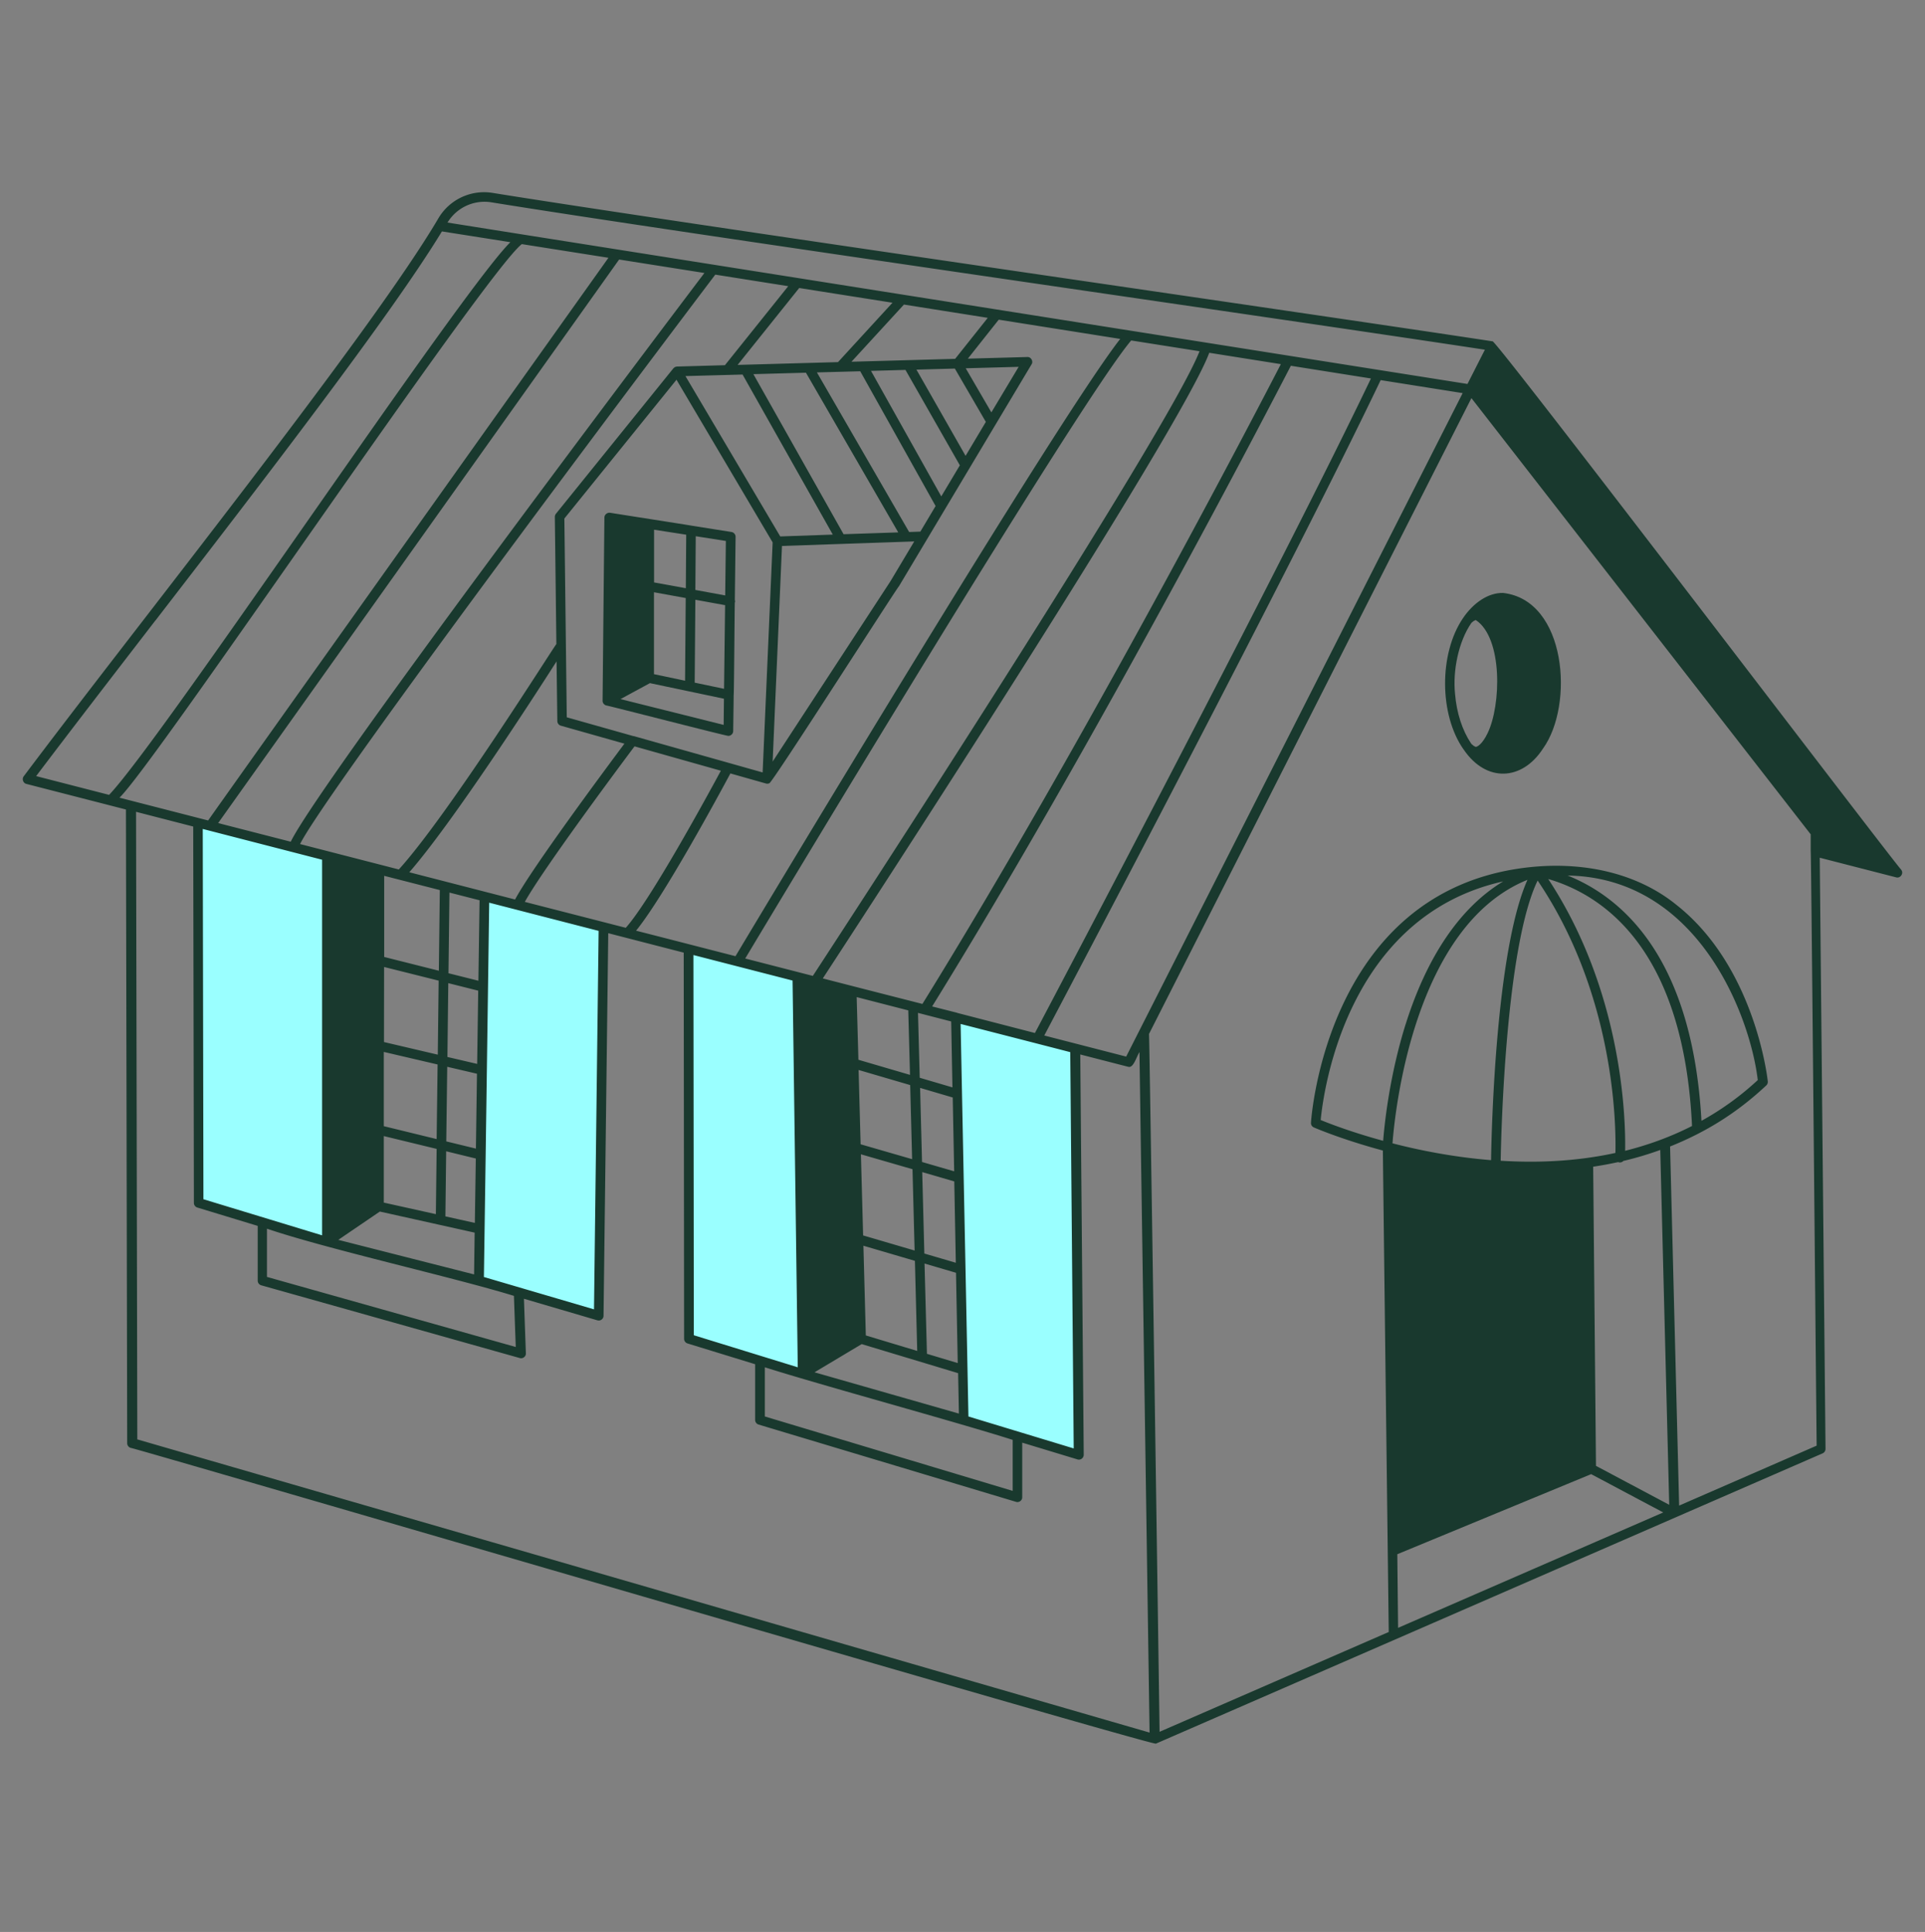 <svg width="280" height="281" fill="none" xmlns="http://www.w3.org/2000/svg"><rect width="100%" height="100%" fill="#808080" stroke="none"/><path d="M138.999 147.996l1.161 58.548 16.703 5.068-.504-59.136-17.36-4.494v.014zM47.509 180.63v-56.112l-18.76-4.83.098 55.272 18.662 5.67zM70.427 130.398l-.798 55.86 17.402 5.11.7-56.518-17.304-4.452zM116.697 199.838l-.77-57.736-15.82-4.074.056 56.714 16.534 5.096z" fill="#9AFFFF"/><path d="M218.617 86.242c-2.142-.042-4.312 1.428-5.838 3.696-3.472 5.124-3.458 14.014.112 19.082h.014s.014.042.042.07c3.22 4.69 8.414 4.55 11.508-.238 4.536-6.342 3.402-21.574-5.838-22.61zm-6.972 14.7c-.364-3.43.532-7.672 2.352-10.304 0 0 .028-.028.042-.056.392-.378.63-.392.63-.392 3.948 2.632 3.668 12.404 1.722 16.422-.784 1.652-1.526 2.016-1.722 2.016 0 0-.238-.028-.63-.406-.042-.056-.098-.126-.098-.14-1.246-1.876-2.072-4.396-2.296-7.14z" fill="#19392E"/><path d="M276.549 126.506c-.504-.294-58.758-76.888-59.444-76.86C187.831 45.194 97.909 32.3 71.659 28.058a7.717 7.717 0 00-7.91 3.724C53.977 48.4 20.503 90.204 3.45 112.912c-.294.378-.084.994.378 1.106l14.49 3.724.182 92.176c0 .308.21.588.504.672.476-.028 148.68 43.372 149.128 43.022 18.732-8.148 56.882-24.766 75.726-32.97l21.252-9.254a.707.707 0 00.42-.644l-.84-85.988 11.116 2.856c.616.182 1.148-.602.728-1.106h.014zM163.793 153.68c-1.722-.448-10.388-2.674-11.9-3.066 4.018-7.616 36.218-68.698 48.93-95.326l11.928 1.89-48.944 96.502h-.014zm-8.12-.644l.504 57.638-15.316-4.648c-.266-13.762-.868-43.596-1.134-57.092 1.428.364 14.952 3.836 15.946 4.102zm-80.654 42.882l-36.19-10.192v-7.014c8.624 2.94 27.16 7.07 35.924 9.772l.266 7.42v.014zm-57.652-79.884c5.124-4.858 53.312-76.538 58.534-80.528l12.6 1.988s-58.254 81.816-58.226 81.844l-12.908-3.318v.014zM129.535 84.52l-17.15 26.25 1.358-31.36 19.236-.658-3.444 5.768zm-37.38 22.554l-9.716-2.744-.35-28.91 16.31-20.188 13.986 23.66-1.456 33.46-18.76-5.292-.014.014zm-42.952 73.262l6.048-4.116 13.79 3.066-.084 6.076-19.754-5.026zm6.65-27.328l7.798 1.82-.14 10.85-7.686-1.876v-10.794h.028zm9.198 2.156l4.326 1.008-.154 10.892-4.312-1.05.14-10.864v.014zm4.354-.42l-4.326-1.008.126-10.738 4.354 1.092-.154 10.654zm-5.726-1.344l-7.826-1.834c0-2.716.014-8.204.014-10.92l7.938 1.988-.126 10.752v.014zm-7.798-14.196v-11.816l8.092 2.072-.14 11.732-7.952-2.002v.014zm-.042 26.04l7.672 1.862-.112 9.492-7.574-1.68v-9.674h.014zm9.072 2.212l4.298 1.05-.14 9.366-4.284-.952.112-9.464h.014zm4.676-24.808l-4.354-1.092.14-11.732 4.382 1.12-.168 11.69v.014zM59.535 126.87c6.244-7.154 17.878-25.13 21.42-30.674l.112 8.68c0 .308.21.588.504.672l9.254 2.618c-2.73 3.654-13.566 18.242-15.904 22.666l-15.386-3.962zm48.468-72.408l13.132 23.296-7.644.266L99.701 54.7l8.302-.224v-.014zm9.226-.252l13.426 23.226-7.952.266-13.118-23.282 7.644-.21zm16.618 23.114l-1.61.056-13.412-23.212 6.3-.168 10.962 19.6-2.226 3.738-.014-.014zm3.066-5.124l-10.22-18.256 5.012-.14 7.91 13.874-2.702 4.522zm3.528-5.908l-7.14-12.53 5.586-.154 4.508 7.756-2.94 4.928h-.014zm3.766-6.3l-3.738-6.426 7.7-.21-3.976 6.636h.014zm-20.356-7.378l7.63-8.316 12.194 1.932-4.746 5.964-15.092.42h.014zm-1.946.056l-14.616.406 8.96-11.186 13.566 2.142-7.924 8.638h.014zm-16.45.448l-6.972.196c-.098 0-.196.042-.294.07-.098.042-.154.126-.238.182L80.857 74.734a.723.723 0 00-.154.448l.224 18.494c-.392.42-15.75 24.906-22.918 32.788l-14.364-3.696c3.136-6.314 37.184-52.122 60.396-82.824l10.612 1.68-9.198 11.48v.014zm-63.154 69.314l-10.57-2.716 58.324-81.97 12.404 1.96c-8.456 11.172-56.084 74.326-60.172 82.726h.014zm4.55 2.618v54.628l-17.262-5.25-.098-53.858 17.374 4.48h-.014zm23.534 60.69c.224-15.19.56-39.2.77-54.446l15.918 4.102-.672 55.048-16.016-4.704zm5.95-54.558c2.632-4.76 14.014-20.034 15.96-22.624l12.558 3.542c-1.932 3.584-10.234 18.83-13.832 22.848l-14.672-3.766h-.014zm29.89-18.69l5.194 1.47a.736.736 0 00.49-.042c.56-.238 18.466-28.294 18.844-28.644 2.87-4.802 16.17-27.062 19.292-32.284.294-.434-.084-1.106-.616-1.064l-8.652.238 4.494-5.67 17.668 2.8c-9.03 11.536-51.772 82.782-55.958 89.782-3.612-.924-10.822-2.786-14.462-3.71 4.074-5.012 12.124-19.894 13.706-22.848v-.028zm26.46 56.112l-7.504-2.17-.294-10.808 7.504 2.198.28 10.78h.014zm1.134-10.374l4.76 1.4.21 10.738-4.676-1.358-.28-10.78h-.014zm-8.96-4.088l-.252-9.114 7.504 1.932.252 9.38-7.504-2.198zm.364 13.748l7.504 2.17.308 11.83-7.49-2.198-.322-11.816v.014zm8.918 2.59l4.662 1.358.224 11.83-4.578-1.344-.308-11.844zm-.364-13.72l-.252-9.436 4.83 1.246.182 9.59-4.76-1.4zm-7.84 37.464l-.35-13.034 7.49 2.198.336 13.104-7.476-2.254v-.014zm8.89 2.674l-.35-13.118 4.578 1.344.252 13.132-4.48-1.344v-.014zm-9.492-1.4l14.028 4.228.112 5.88-21-6.006 6.86-4.102zm13.888-48.188l-3.64-.924c24.066-38.892 49.574-88.158 52.178-93.184l11.648 1.848c-12.992 27.174-45.626 89.054-48.874 95.2l-11.312-2.926v-.014zm-5.054-1.288a5245.041 5245.041 0 01-14.49-3.71c5.824-8.918 52.164-79.94 56.21-91l10.416 1.652c-3.57 6.916-28.602 55.048-52.136 93.058zm-15.918-4.074l-9.856-2.534c5.068-8.456 48.776-81.228 56.14-89.894l9.94 1.568c-4.424 11.494-52.206 84.672-56.238 90.846l.014.014zm-2.968.686c.14 10.094.63 46.858.756 56.238l-15.12-4.662-.056-55.3 14.42 3.71v.014zm-4.032 56.238c8.288 2.632 27.818 7.938 36.05 10.556v7.42l-36.05-10.822v-7.154zM71.491 29.43c27.132 4.396 113.246 16.674 144.494 21.434l-2.534 4.984-137.606-21.77-10.752-1.708a6.299 6.299 0 016.398-2.94zM22.617 90.246C38.745 69.33 56.93 45.74 64.28 33.658l9.954 1.568c-7.182 7.056-50.68 72.338-58.366 80.388l-10.612-2.73c5.166-6.832 11.102-14.532 17.36-22.652v.014zm-2.828 27.832l8.316 2.142.098 54.74c0 .308.196.574.49.672l8.792 2.674v7.966c0 .308.21.588.504.672l37.618 10.584c.434.14.924-.238.882-.7l-.28-7.924 10.682 3.136c.21.056.434.028.616-.112a.671.671 0 00.28-.56l.686-55.636 10.976 2.828.056 56.168c0 .308.196.574.49.672l9.842 3.024v8.106c0 .308.21.588.504.672l37.45 11.242c.434.14.91-.21.896-.672v-7.938l8.036 2.436c.21.07.448.028.63-.112a.71.71 0 00.28-.56l-.504-58.226 6.916 1.778s.112.028.168.028c.672.098 1.12-1.526 1.526-2.156l1.47 98.98-147.238-42.644-.182-91.294v.014zm223.02 100.8l-10.668-5.67-.406-43.512a55.304 55.304 0 003.64-.672c.252.126.574.028.756-.168a47.746 47.746 0 005.362-1.596l1.302 51.604.014.014zm-7.84-51.184c-5.67 1.232-11.368 1.47-16.688 1.134.07-3.948.714-31.136 5.376-40.754 11.326 16.758 11.41 35.896 11.312 39.62zm-12.796-39.718c-4.62 10.374-5.222 36.47-5.292 40.768-5.362-.434-10.276-1.4-14.336-2.45.35-4.606 3.108-31.626 19.614-38.318h.014zm14.21 39.396c.084-4.564-.336-23.058-11.186-39.522 8.008 2.338 19.698 10.192 20.916 35.924-3.164 1.61-6.44 2.786-9.744 3.612l.014-.014zm11.102-4.34c-1.302-23.604-11.382-32.438-19.46-35.686 19.012.308 26.558 20.482 27.65 29.75a41.563 41.563 0 01-8.204 5.936h.014zm-43.022-14.084c-2.338 7.448-3.08 14.462-3.276 16.982-4.634-1.26-7.924-2.548-9.086-3.024.364-3.878 3.654-29.596 26.544-34.706-6.188 3.738-11.046 10.808-14.182 20.762v-.014zm-1.218 77.112l28.196-11.648 10.486 5.572-38.57 16.786-.112-10.71zm40.992-7.084l-1.316-52.22c5.194-2.086 9.716-4.872 14-8.89a.703.703 0 00.21-.588c-.07-.686-1.96-16.744-13.3-25.676-5.852-4.746-13.93-6.426-22.134-5.376-28.868 3.682-30.996 36.75-31.01 37.086a.69.69 0 00.42.672c.126.056 4.004 1.736 10.038 3.36.112 10.178.742 60.844.854 70.028l-33.334 14.518s-1.456-101.458-1.54-101.5l46.9-92.484 49.35 63.448v2.464c.084.112.84 86.31.868 86.45l-19.978 8.708h-.028z" fill="#19392E"/><path d="M106.883 87.264l.112-9.184a.708.708 0 00-.588-.7l-5.824-.924c-.042-.028-11.816-1.862-11.858-1.876-.406-.042-.798.266-.812.686l-.266 26.656c0 .322.224.602.532.686.238 0 17.528 4.466 17.766 4.424.364 0 .7-.322.7-.686l.056-3.962.014-1.274c.056 0 .14-13.454.168-13.468.056-.112.042-.252 0-.378zm-11.76 10.794V86.144l4.62.84-.098 12.026-4.522-.952zm0-21.014l4.69.728-.056 7.784-4.62-.84v-7.672h-.014zm6.09.952l4.368.686-.098 7.924-4.34-.798.056-7.826.014.014zm-.07 9.24l4.326.784-.154 12.166-4.27-.896.098-12.054zm-10.892 14.448l4.284-2.324c2.786.588 7.98 1.68 10.766 2.268l-.042 3.808-14.994-3.752h-.014z" fill="#19392E"/></svg>